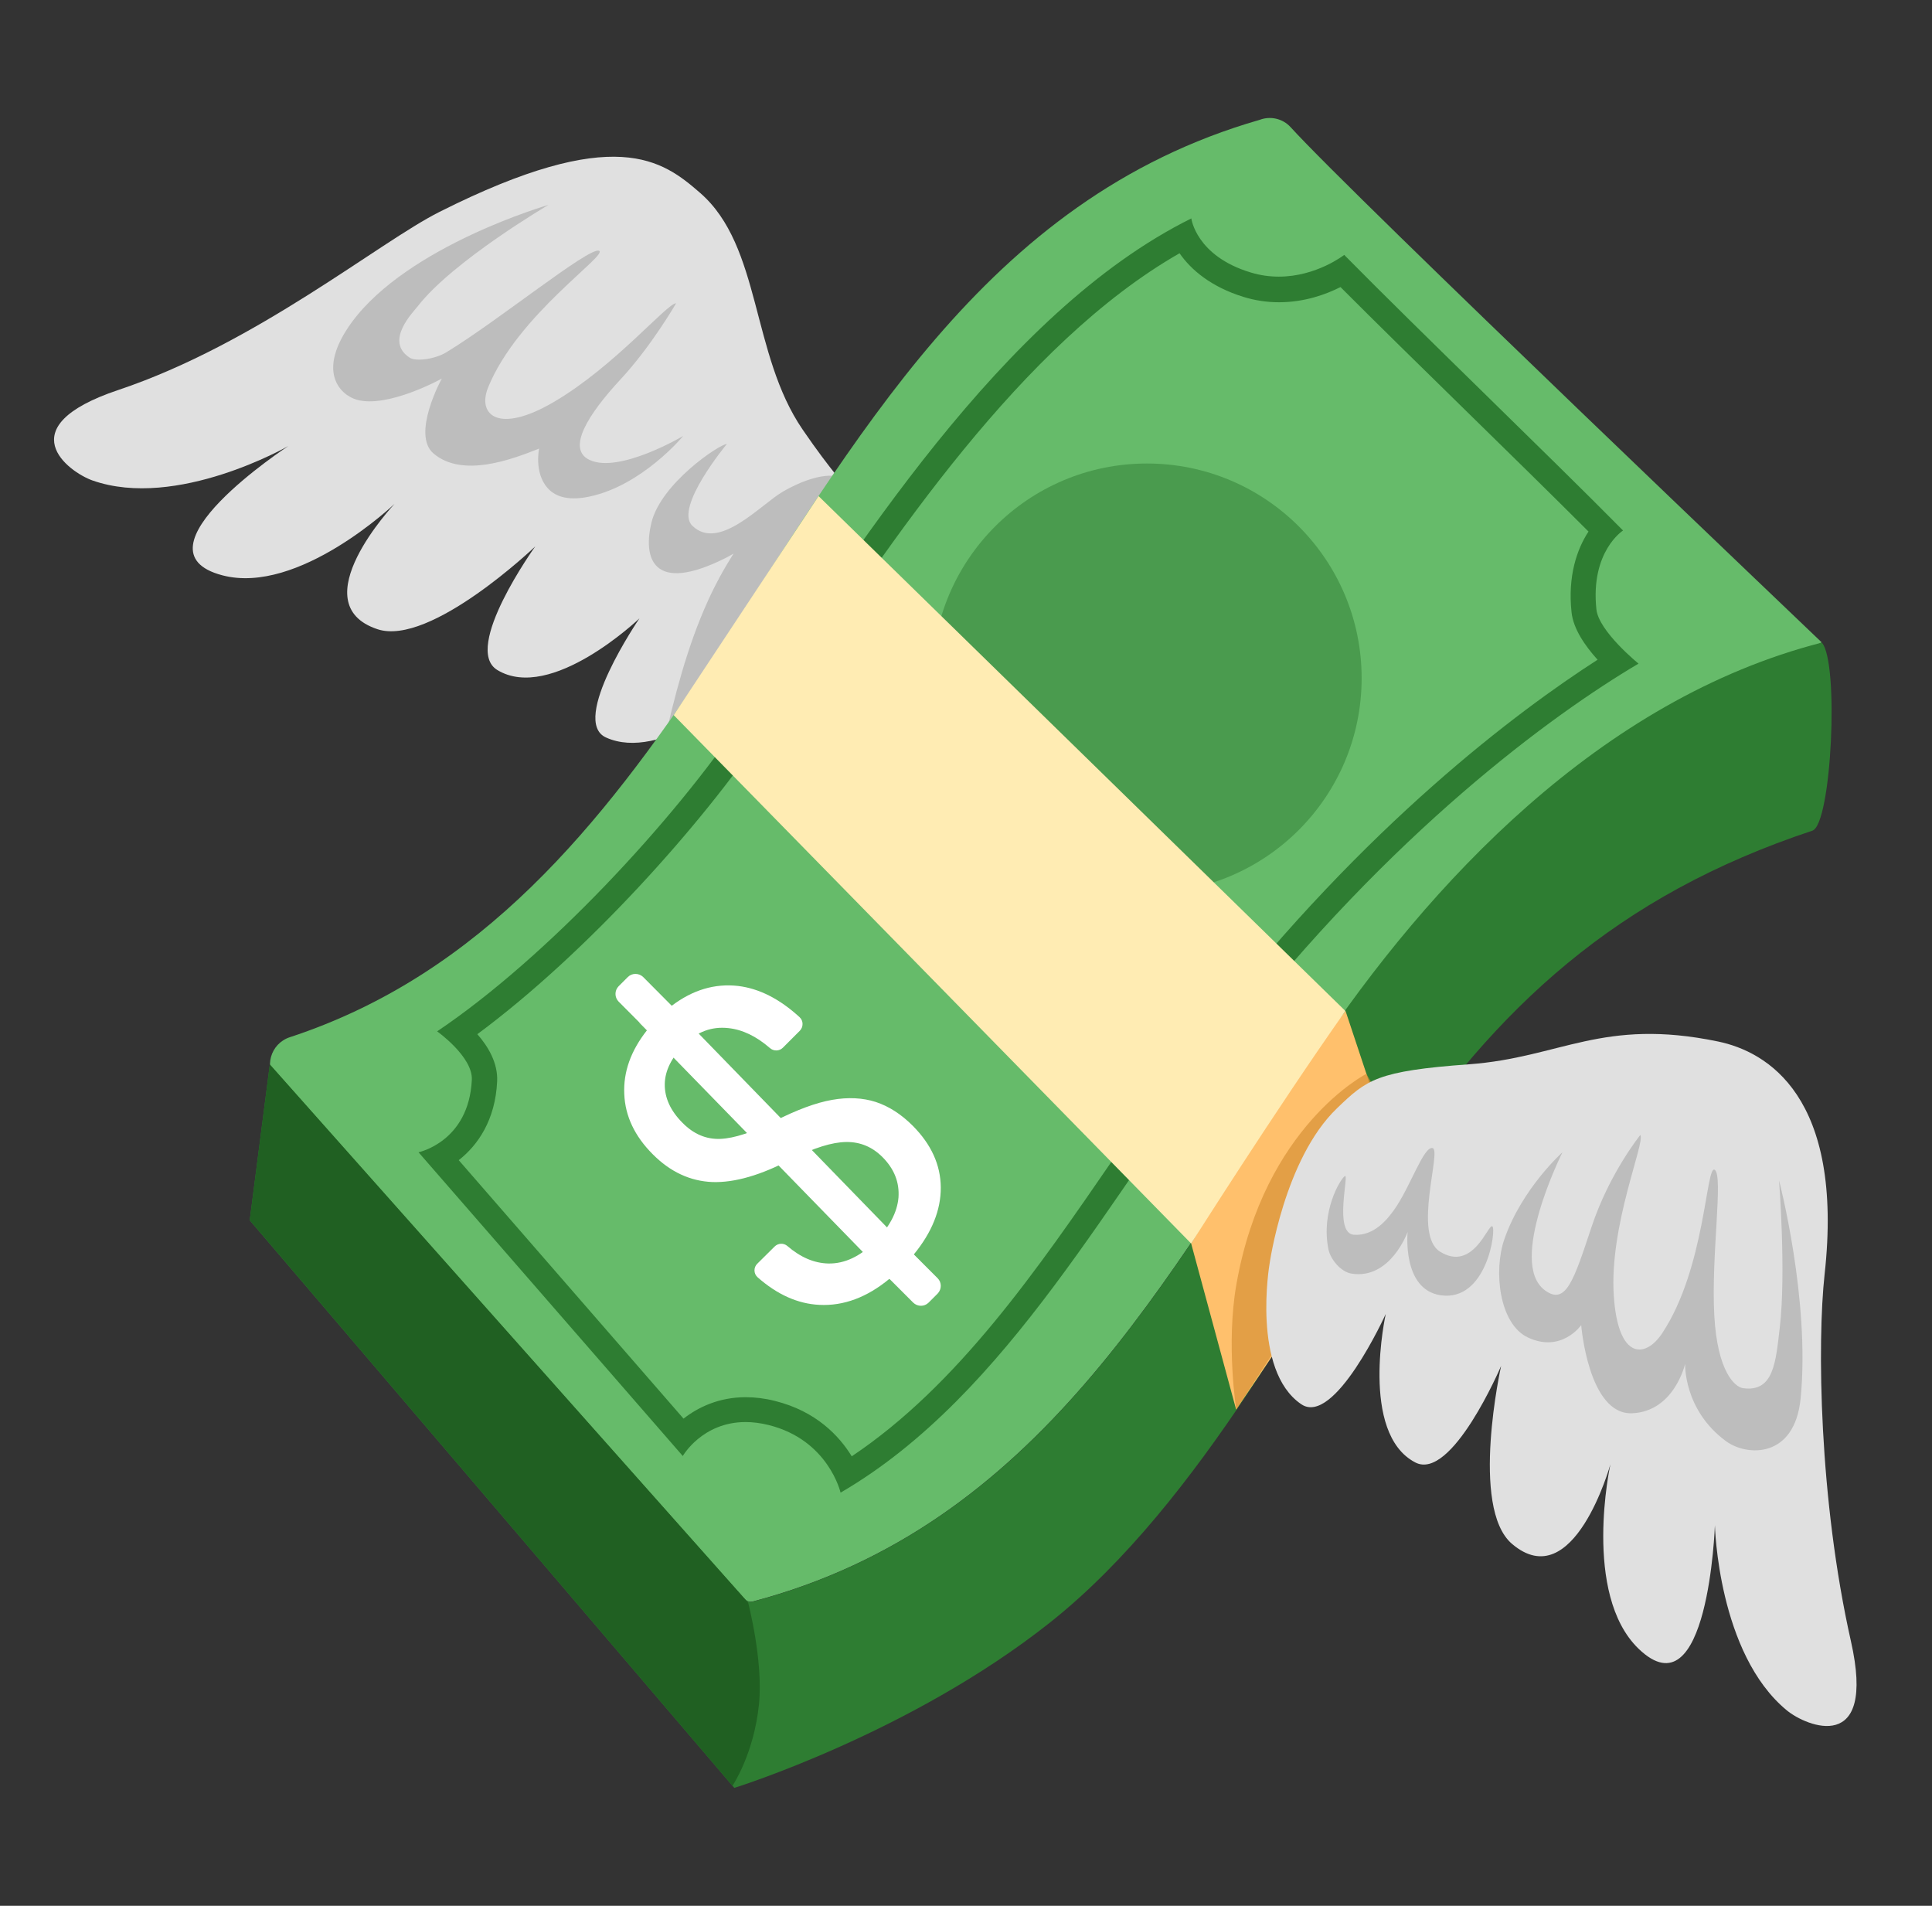 <svg width="73" height="72" viewBox="0 0 73 72" fill="none" xmlns="http://www.w3.org/2000/svg">
<rect x="0" y="0" width="73" height="72" fill="#333333" stroke="none"/>
<g id="noto:money-with-wings">
<path id="Vector" d="M32.425 20.205C32.763 18.692 32.504 19.412 30.327 16.228C28.369 13.371 28.774 9.309 26.457 7.29C25.034 6.053 23.251 4.663 16.608 8.004C14.301 9.163 9.694 12.982 4.474 14.732C0.272 16.138 2.601 17.837 3.496 18.152C6.679 19.271 10.893 16.852 10.893 16.852C10.893 16.852 4.851 20.801 8.401 21.735C11.281 22.494 14.909 19.035 14.909 19.035C14.909 19.035 11.354 22.804 14.262 23.771C16.259 24.435 20.224 20.644 20.224 20.644C20.224 20.644 17.451 24.497 18.79 25.312C20.826 26.55 24.162 23.361 24.162 23.361C24.162 23.361 21.512 27.231 22.896 27.861C24.966 28.806 28.038 26.151 28.038 26.151C28.038 26.151 31.817 22.911 32.425 20.205Z" fill="#E0E0E0"/>
<path id="Vector_2" d="M20.725 7.74C20.725 7.74 17.102 9.866 15.78 11.576C15.606 11.801 14.521 12.887 15.477 13.511C15.719 13.669 16.439 13.568 16.866 13.309C18.812 12.127 22.255 9.326 22.632 9.473C23.009 9.619 19.555 11.891 18.441 14.642C18.025 15.677 18.835 16.419 20.944 15.176C23.239 13.826 25.214 11.447 25.546 11.458C25.546 11.458 24.623 13.067 23.442 14.338C22.238 15.637 21.389 16.959 22.277 17.376C23.397 17.904 25.816 16.47 25.816 16.47C25.816 16.47 24.274 18.337 22.277 18.759C21.574 18.911 21.023 18.816 20.686 18.433C20.174 17.848 20.37 16.948 20.37 16.948C19.307 17.37 17.474 18.056 16.382 17.134C15.533 16.414 16.692 14.304 16.692 14.304C16.692 14.304 14.639 15.441 13.469 15.098C12.861 14.918 11.933 14.04 13.289 12.178C15.426 9.27 20.725 7.74 20.725 7.74ZM25.056 28.198C27.402 25.149 29.747 22.106 32.093 19.058L31.89 18.18C31.789 17.871 30.867 17.831 29.59 18.568C28.735 19.063 27.166 20.841 26.159 19.862C25.461 19.187 27.464 16.774 27.464 16.774C27.188 16.779 24.966 18.264 24.612 19.755C24.308 21.021 24.601 22.506 27.458 21.06C27.542 21.015 27.632 20.964 27.717 20.914C27.357 21.482 27.03 22.078 26.755 22.686C25.956 24.441 25.484 26.319 25.056 28.198Z" fill="#BDBDBD"/>
<path id="Vector_3" d="M46.437 6.261L46.476 6.289L46.437 6.261Z" fill="url(#paint0_linear_3083_35723)"/>
<path id="Vector_4" d="M49.665 39.842C44.012 48.313 39.259 57.645 28.448 60.502C28.335 60.531 28.217 60.497 28.139 60.413L10.476 40.922C9.953 40.343 10.212 39.426 10.954 39.184C18.216 36.799 22.75 31.117 26.789 25.059C32.357 16.718 37.127 7.538 47.595 4.528C47.995 4.376 48.462 4.472 48.765 4.804C51.111 7.391 68.802 24.233 68.83 24.266C68.841 24.272 54.002 33.339 49.665 39.842Z" fill="#66BB6A"/>
<path id="Vector_5" d="M33.342 43.712C32.959 43.329 32.504 43.138 31.975 43.144C31.446 43.149 30.76 43.363 29.91 43.785C28.757 44.398 27.756 44.685 26.918 44.657C26.08 44.623 25.326 44.274 24.662 43.605C23.982 42.924 23.622 42.165 23.588 41.333C23.549 40.5 23.835 39.696 24.449 38.919L23.374 37.839C23.298 37.762 23.256 37.658 23.256 37.55C23.256 37.441 23.298 37.337 23.374 37.26L23.723 36.911C23.881 36.754 24.139 36.754 24.302 36.911L25.382 37.997C26.175 37.395 27.014 37.148 27.891 37.249C28.679 37.344 29.455 37.733 30.214 38.43C30.36 38.565 30.36 38.801 30.22 38.942L29.579 39.583C29.444 39.718 29.224 39.718 29.084 39.589C28.577 39.15 28.054 38.897 27.52 38.841C26.895 38.773 26.344 38.976 25.872 39.448C25.377 39.943 25.124 40.449 25.118 40.961C25.112 41.479 25.337 41.968 25.793 42.424C26.215 42.851 26.693 43.048 27.222 43.026C27.75 43.003 28.431 42.778 29.275 42.351C30.119 41.923 30.833 41.659 31.441 41.552C32.042 41.445 32.594 41.473 33.089 41.631C33.584 41.794 34.05 42.092 34.489 42.531C35.187 43.234 35.541 44.01 35.547 44.859C35.552 45.709 35.215 46.553 34.529 47.391L35.429 48.291C35.586 48.448 35.586 48.707 35.429 48.87L35.086 49.213C34.928 49.371 34.669 49.371 34.506 49.213L33.606 48.313C32.762 49.011 31.879 49.343 30.962 49.297C30.147 49.258 29.365 48.909 28.622 48.251C28.587 48.219 28.558 48.18 28.538 48.136C28.519 48.092 28.508 48.045 28.508 47.997C28.507 47.949 28.517 47.901 28.535 47.857C28.554 47.812 28.582 47.772 28.617 47.739L29.269 47.093C29.399 46.963 29.607 46.952 29.747 47.07C30.248 47.503 30.765 47.722 31.3 47.734C31.913 47.745 32.498 47.469 33.055 46.913C33.6 46.373 33.899 45.81 33.949 45.242C33.989 44.674 33.792 44.162 33.342 43.712Z" fill="white"/>
<path id="Vector_6" d="M34.782 47.666L33.601 48.324L24.471 38.953L24.162 38.638L25.383 38.002L34.512 47.396L34.782 47.666Z" fill="white"/>
<path id="Vector_7" opacity="0.5" d="M43.337 33.733C47.817 33.733 51.449 30.102 51.449 25.622C51.449 21.142 47.817 17.511 43.337 17.511C38.858 17.511 35.226 21.142 35.226 25.622C35.226 30.102 38.858 33.733 43.337 33.733Z" fill="#2E7D32"/>
<path id="Vector_8" d="M52.495 44.111C49.598 48.454 45.424 56.739 39.676 61.296C34.399 65.481 27.745 67.545 27.745 67.545L9.436 46.102L10.195 40.219L28.15 60.418C28.223 60.497 28.336 60.536 28.442 60.508C39.259 57.651 44.013 48.319 49.666 39.847C54.002 33.345 60.488 26.415 68.836 24.277C69.499 25.009 69.207 31.14 68.481 31.382C61.084 33.834 56.545 38.031 52.495 44.111Z" fill="#2E7D32"/>
<path id="Vector_9" d="M45.008 46.98L46.707 53.252C46.707 53.252 51.882 45.681 52.72 43.847L50.841 38.194C48.332 41.316 45.008 46.98 45.008 46.98Z" fill="#FFC06C"/>
<path id="Vector_10" d="M44.569 9.568C45.002 10.193 45.762 10.839 46.982 11.216C47.416 11.351 47.871 11.419 48.327 11.419C49.294 11.419 50.104 11.121 50.65 10.845C52.017 12.217 53.727 13.888 55.38 15.508C57.001 17.094 58.666 18.726 60.021 20.081C59.582 20.751 59.234 21.763 59.38 23.13C59.447 23.76 59.892 24.401 60.364 24.924C57.372 26.848 51.629 31.123 45.739 38.661C44.496 40.252 43.281 42.019 42.111 43.723C39.197 47.964 36.188 52.341 32.183 55.018C31.71 54.248 30.839 53.314 29.28 52.926C28.904 52.83 28.532 52.785 28.178 52.785C27.177 52.785 26.389 53.156 25.827 53.595L17.333 43.83C18.047 43.273 18.717 42.322 18.784 40.854C18.818 40.168 18.452 39.544 18.036 39.071C22.176 36.006 26.547 31.117 28.898 27.608C29.241 27.096 29.596 26.561 29.961 26.01C33.64 20.458 38.624 12.966 44.569 9.568ZM45.014 8.252C37.859 11.796 32.16 21.026 28.105 27.067C25.45 31.022 20.652 36.18 16.517 38.964C16.517 38.964 17.873 39.926 17.828 40.798C17.715 43.138 15.814 43.532 15.814 43.532L25.799 55.007C25.799 55.007 26.53 53.724 28.172 53.724C28.437 53.724 28.729 53.758 29.044 53.837C31.305 54.399 31.761 56.391 31.761 56.391C38.14 52.678 41.993 44.989 46.482 39.234C52.574 31.433 58.632 27.011 61.911 25.071C61.911 25.071 60.404 23.85 60.319 23.017C60.089 20.829 61.326 20.042 61.326 20.042C58.429 17.111 53.67 12.549 50.791 9.63C50.791 9.63 49.744 10.451 48.321 10.451C47.984 10.451 47.624 10.406 47.258 10.294C45.188 9.669 45.014 8.252 45.014 8.252Z" fill="#2E7D32"/>
<path id="Vector_11" d="M30.929 18.742L25.456 27.017L45.008 46.98C45.008 46.98 48.203 41.929 50.836 38.194L30.929 18.742Z" fill="#FFECB3"/>
<path id="Vector_12" opacity="0.68" d="M51.629 40.568C51.629 40.568 47.77 42.531 46.718 48.516C46.319 50.777 46.712 53.252 46.712 53.252L49.896 48.352L52.174 41.541L51.629 40.568Z" fill="#D69136"/>
<path id="Vector_13" d="M50.521 41.867C51.64 40.792 52.011 40.461 55.51 40.208C58.964 39.954 60.55 38.441 64.915 39.347C66.76 39.729 69.685 41.417 68.942 48.144C68.661 50.709 68.729 56.638 69.938 62.01C70.911 66.33 68.251 65.222 67.519 64.62C64.909 62.477 64.797 57.623 64.797 57.623C64.797 57.623 64.549 64.834 61.911 62.286C59.774 60.216 60.848 55.322 60.848 55.322C60.848 55.322 59.464 60.317 57.13 58.326C55.527 56.959 56.719 51.604 56.719 51.604C56.719 51.604 54.857 55.974 53.474 55.249C51.359 54.146 52.36 49.641 52.36 49.641C52.36 49.641 50.425 53.91 49.165 53.049C47.286 51.767 47.967 47.767 47.967 47.767C47.967 47.767 48.518 43.785 50.521 41.867Z" fill="#E0E0E0"/>
<path id="Vector_14" d="M67.221 44.595C67.221 44.595 67.491 48.071 67.249 50.147C67.097 51.435 67.03 52.616 65.849 52.442C65.562 52.397 64.892 51.84 64.774 49.697C64.65 47.424 65.123 44.421 64.791 44.196C64.459 43.965 64.442 47.908 62.8 50.377C62.181 51.306 61.141 51.407 60.977 48.96C60.797 46.299 62.175 43.149 61.979 42.879C61.979 42.879 60.814 44.314 60.139 46.344C59.464 48.375 59.166 49.331 58.373 48.746C56.95 47.7 59.037 43.532 59.037 43.532C59.037 43.532 57.507 44.899 56.843 46.811C56.421 48.026 56.652 50.023 57.732 50.529C59.003 51.126 59.745 50.062 59.745 50.062C59.745 50.062 60.016 53.466 61.675 53.392C63.267 53.319 63.672 51.525 63.672 51.525C63.672 51.525 63.604 53.258 65.213 54.444C65.995 55.024 67.812 55.119 68.037 52.824C68.402 49.101 67.221 44.595 67.221 44.595ZM54.132 43.374C53.789 43.29 53.294 44.837 52.675 45.709C52.439 46.035 51.932 46.704 51.156 46.648C50.38 46.592 50.993 44.308 50.813 44.432C50.633 44.556 49.907 45.776 50.194 47.194C50.273 47.587 50.672 48.054 51.066 48.116C52.54 48.352 53.187 46.541 53.187 46.541C53.187 46.541 52.967 48.707 54.424 48.932C56.185 49.202 56.545 46.429 56.387 46.328C56.23 46.226 55.662 48.071 54.407 47.284C53.378 46.631 54.475 43.464 54.132 43.374Z" fill="#BDBDBD"/>
<path id="Vector_15" d="M9.436 46.097L27.677 67.466C27.677 67.466 28.493 66.257 28.679 64.373C28.842 62.73 28.268 60.547 28.268 60.547L10.195 40.213L9.436 46.097Z" fill="#206022"/>
</g>
<defs>
<linearGradient id="paint0_linear_3083_35723" x1="46.457" y1="6.276" x2="46.457" y2="6.276" gradientUnits="userSpaceOnUse">
<stop stop-color="#43A047"/>
<stop offset="0.999" stop-color="#66BB6A"/>
</linearGradient>
</defs>
</svg>
